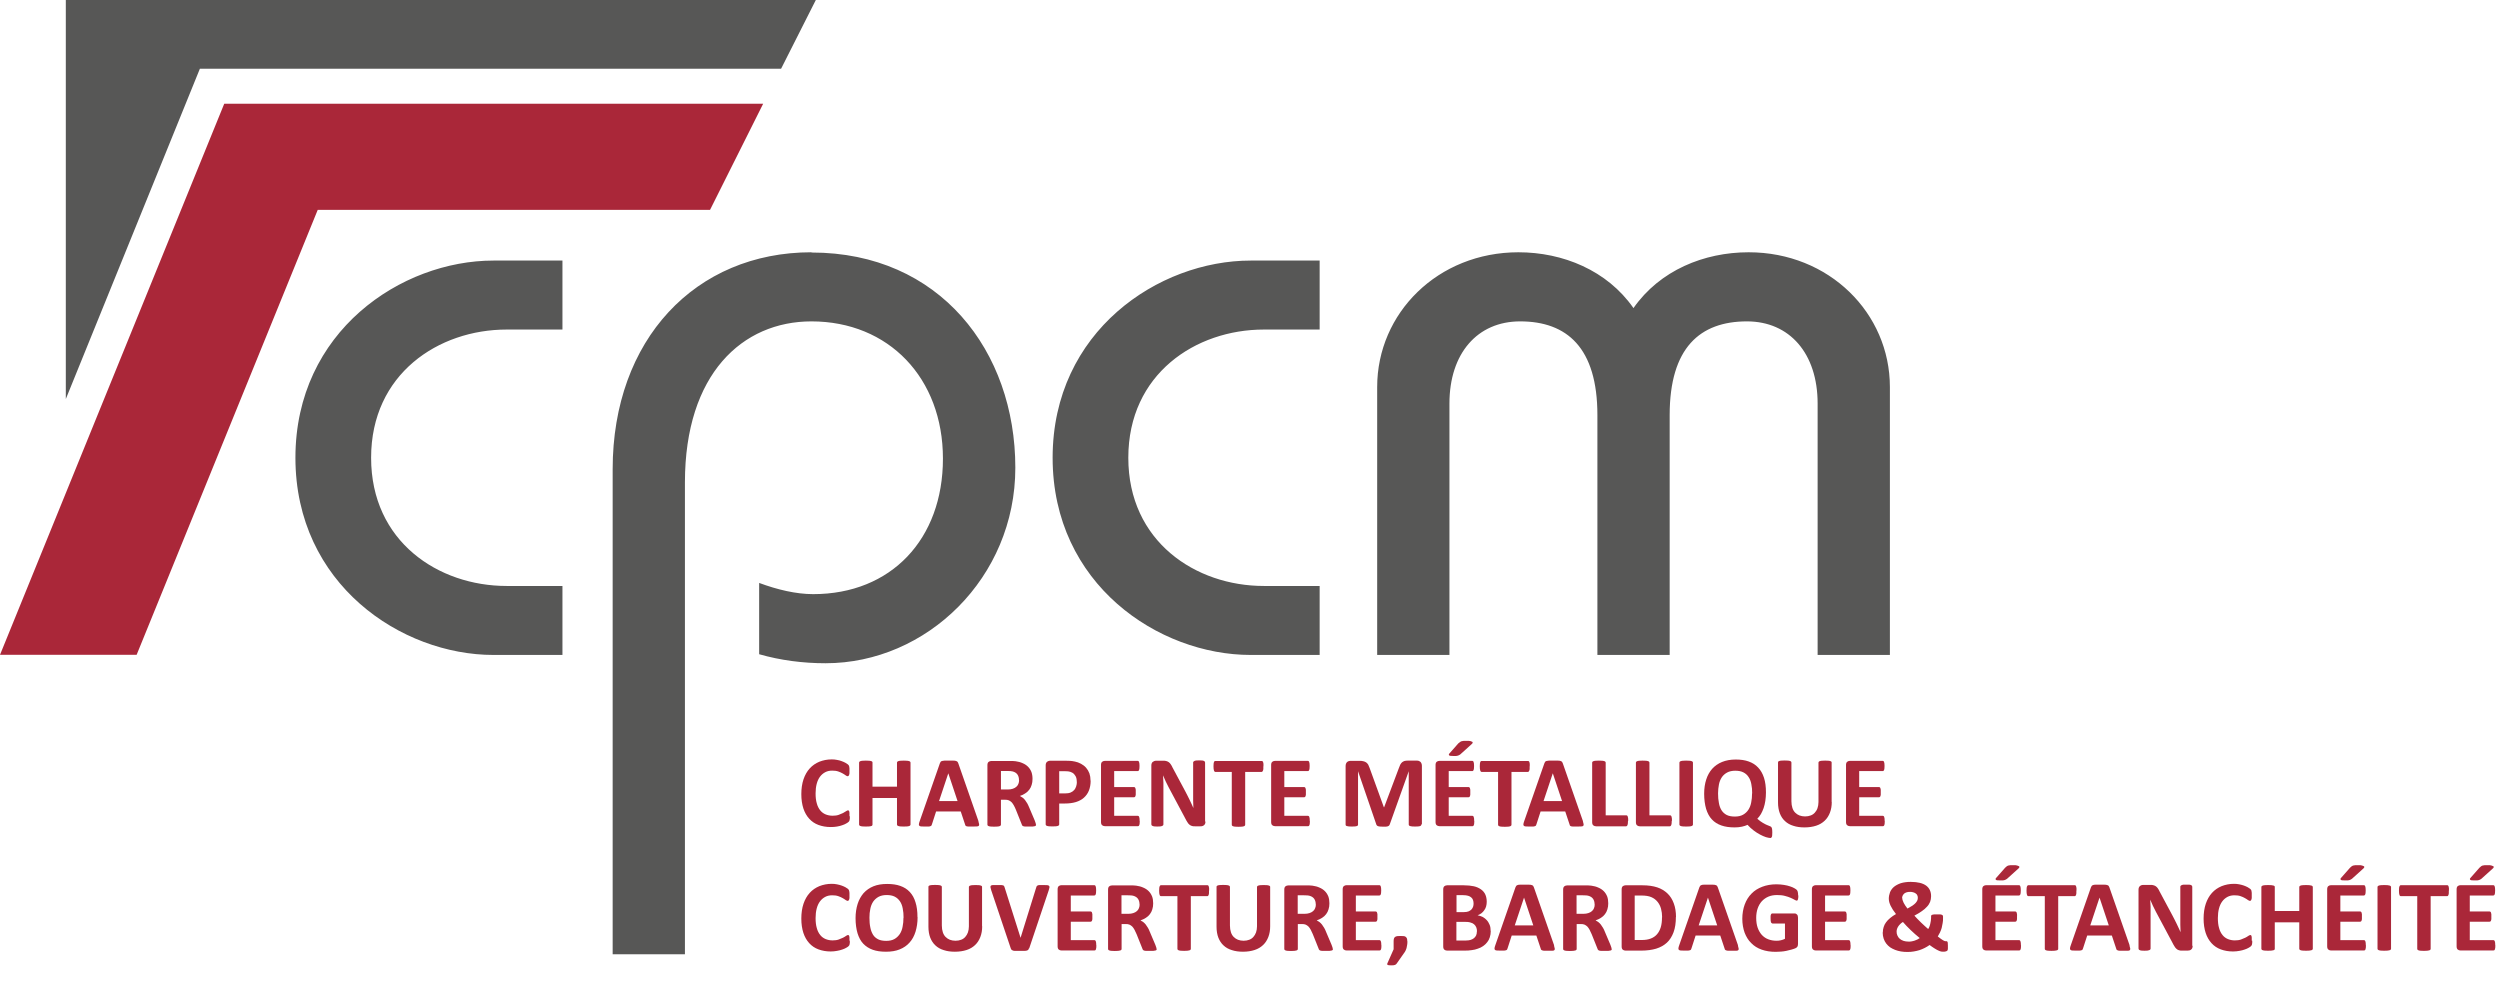 <?xml version="1.0" encoding="UTF-8"?>
<svg id="Calque_1" data-name="Calque 1" xmlns="http://www.w3.org/2000/svg" viewBox="0 0 205.13 81.75">
  <g id="vecto">
    <g>
      <path d="M69.73,66.98c0,.07,0,.13,0,.18,0,.05-.01.09-.02.12,0,.04-.02.06-.03.09s-.04.05-.07.08c-.03.03-.09.07-.18.12-.09.05-.19.1-.32.14-.13.05-.27.08-.43.11-.16.03-.34.04-.52.04-.37,0-.7-.06-1-.17s-.55-.28-.76-.51-.37-.51-.48-.84c-.11-.34-.17-.73-.17-1.18s.06-.86.18-1.22c.12-.35.29-.65.51-.89.22-.24.48-.42.79-.55.31-.12.64-.19,1.01-.19.15,0,.29.01.43.04.14.02.27.06.38.1.12.04.22.09.32.14.09.05.16.1.2.13.04.04.06.07.08.09.01.02.02.06.03.09,0,.04.01.08.02.14,0,.05,0,.12,0,.19,0,.08,0,.15,0,.21,0,.06-.02.1-.03.14-.01.04-.03.06-.05.08-.02.02-.04.03-.07.03-.04,0-.09-.02-.16-.07-.06-.05-.15-.1-.25-.16-.1-.06-.22-.11-.36-.16-.14-.05-.31-.07-.5-.07-.21,0-.4.04-.57.13-.17.09-.31.21-.43.37-.12.16-.21.36-.27.59-.06.23-.09.49-.09.78,0,.32.03.59.1.82.06.23.16.42.28.57.12.15.27.26.44.33.17.07.36.11.57.11.19,0,.36-.02.5-.07.14-.05.26-.1.36-.15.1-.06.18-.11.25-.15.06-.04.12-.07.15-.07.03,0,.05,0,.07.02.02.01.03.03.04.07.01.03.02.08.02.14,0,.06,0,.14,0,.24Z" fill="#aa2739"/>
      <path d="M74.71,67.65s0,.05-.03.08c-.02.02-.05.04-.09.05-.04.01-.1.03-.17.03-.07,0-.16.01-.26.01s-.2,0-.27-.01c-.07,0-.13-.02-.17-.03-.04-.01-.07-.03-.09-.05-.02-.02-.03-.05-.03-.08v-2.17h-2.01v2.17s0,.05-.02.08-.05.04-.09.05c-.04.01-.1.03-.17.03-.07,0-.16.01-.27.01s-.19,0-.26-.01c-.07,0-.13-.02-.17-.03-.04-.01-.07-.03-.09-.05-.02-.02-.03-.05-.03-.08v-5.07s0-.05.03-.08c.02-.02.05-.04.09-.05.04-.01.1-.03.17-.03.07,0,.16-.01.26-.01s.2,0,.27.01c.07,0,.12.02.17.03.04.01.07.03.09.05.02.02.02.05.02.08v1.97h2.01v-1.97s0-.05.03-.08c.02-.02.05-.04.09-.05.04-.01.1-.03.17-.03.07,0,.16-.01.27-.01s.19,0,.26.01c.07,0,.12.02.17.03.04.01.07.03.09.05.02.02.03.05.03.08v5.07Z" fill="#aa2739"/>
      <path d="M80.28,67.39c.03.1.05.18.06.24,0,.06,0,.1-.03.13-.03.03-.08.05-.16.05-.08,0-.18.01-.32.01s-.25,0-.33,0c-.08,0-.14-.01-.18-.02-.04-.01-.07-.03-.09-.05s-.03-.05-.04-.09l-.36-1.08h-2.02l-.34,1.05s-.03.07-.04.1c-.02.03-.05.05-.09.06-.04.02-.1.03-.17.03-.07,0-.17,0-.29,0-.13,0-.23,0-.3-.01-.07,0-.12-.03-.15-.06-.03-.03-.04-.08-.03-.13,0-.06.03-.13.06-.23l1.66-4.76s.04-.09.06-.12c.02-.03.06-.05.11-.07.05-.01.12-.02.2-.03.09,0,.2,0,.34,0,.16,0,.29,0,.39,0,.1,0,.17.01.23.03.05.02.09.04.12.07.02.03.04.07.06.12l1.66,4.76ZM77.81,63.45h0l-.76,2.28h1.52l-.76-2.28Z" fill="#aa2739"/>
      <path d="M85.01,67.66s0,.06-.02.08c-.01.02-.04.04-.08.05-.04.01-.1.02-.18.03-.08,0-.19,0-.33,0-.12,0-.21,0-.28,0-.07,0-.12-.02-.16-.03-.04-.01-.07-.03-.08-.06-.02-.02-.03-.05-.04-.08l-.48-1.2c-.06-.14-.11-.26-.17-.36-.06-.11-.12-.19-.18-.26-.07-.07-.15-.12-.23-.16-.09-.04-.19-.05-.31-.05h-.34v2.04s0,.05-.03.08c-.02.02-.05.04-.09.05s-.1.03-.17.03c-.07,0-.16.01-.27.01s-.19,0-.26-.01c-.07,0-.13-.02-.17-.03s-.07-.03-.09-.05c-.02-.02-.03-.05-.03-.08v-4.88c0-.12.03-.21.09-.26.06-.05.14-.08.23-.08h1.39c.14,0,.26,0,.35,0,.09,0,.17.01.25.02.22.03.41.08.58.16.17.07.32.17.44.29.12.12.21.26.28.43.06.17.09.35.09.57,0,.18-.02.34-.07.49-.04.15-.11.28-.2.4-.09.12-.2.22-.33.3-.13.09-.28.16-.44.21.08.04.16.09.23.14.07.05.14.12.2.2.06.08.12.17.18.27.05.1.11.21.16.34l.45,1.06c.04.11.07.18.08.23.01.05.02.09.02.11ZM83.61,64.01c0-.18-.04-.33-.12-.45-.08-.12-.21-.21-.39-.26-.06-.01-.12-.02-.19-.03-.07,0-.17-.01-.29-.01h-.49v1.52h.56c.15,0,.29-.02.41-.06.12-.04.21-.09.29-.16.08-.07.14-.15.17-.24.04-.09.06-.2.06-.31Z" fill="#aa2739"/>
      <path d="M89.49,64.06c0,.3-.05.57-.14.8-.09.23-.23.43-.41.59-.18.16-.4.28-.66.36-.26.08-.57.12-.92.12h-.45v1.71s0,.05-.03.08c-.02.02-.05.04-.09.05-.04.01-.1.03-.17.03-.07,0-.16.01-.27.01s-.19,0-.26-.01c-.07,0-.13-.02-.17-.03-.04-.01-.07-.03-.09-.05-.02-.02-.03-.05-.03-.08v-4.83c0-.13.03-.23.1-.29.07-.06.16-.1.27-.1h1.27c.13,0,.25,0,.36.01.11,0,.25.03.41.06.16.03.32.09.49.18.16.09.3.19.42.33s.2.28.27.46c.06.18.09.37.09.59ZM88.35,64.14c0-.19-.03-.34-.1-.46s-.15-.21-.25-.27c-.1-.06-.2-.09-.3-.11-.11-.02-.22-.02-.33-.02h-.46v1.82h.49c.17,0,.32-.02.44-.07.12-.05.21-.11.29-.2.08-.08.13-.19.17-.3.04-.12.06-.25.06-.38Z" fill="#aa2739"/>
      <path d="M93.52,67.37c0,.08,0,.15-.01.2,0,.05-.02.1-.03.13-.01.03-.03.06-.05.07-.02.02-.04.02-.07.02h-2.7c-.09,0-.17-.03-.23-.08-.06-.05-.09-.14-.09-.26v-4.68c0-.12.03-.21.09-.26.06-.05.14-.08.23-.08h2.68s.05,0,.07.02c.02.01.04.04.05.07.01.03.02.08.03.13,0,.05.01.12.01.2,0,.08,0,.14-.01.2,0,.05-.02.1-.03.13-.01.03-.03.06-.05.07-.02.02-.04.02-.07.02h-1.92v1.31h1.62s.05,0,.07.02c.02.02.04.04.05.07.01.03.02.07.03.13,0,.05,0,.12,0,.2s0,.15,0,.2c0,.05-.02.09-.03.13-.01.03-.03.05-.05.07-.02.01-.04.02-.07.02h-1.62v1.52h1.93s.05,0,.07.02c.02.01.04.04.05.07.01.03.02.08.03.13,0,.05.01.12.01.2Z" fill="#aa2739"/>
      <path d="M98.91,67.42c0,.06-.01.12-.03.17-.02.05-.05.09-.09.12-.04.03-.08.06-.13.07-.05.02-.1.02-.16.02h-.46c-.1,0-.18,0-.25-.03s-.14-.05-.2-.11c-.06-.05-.12-.12-.17-.21-.06-.09-.12-.2-.19-.34l-1.34-2.51c-.08-.15-.16-.31-.24-.48-.08-.17-.15-.34-.22-.5h0c.01.2.02.4.03.6,0,.2,0,.4,0,.61v2.81s0,.05-.02.07c-.01.02-.04.04-.08.06-.04.02-.09.03-.15.04s-.15.01-.25.01-.18,0-.24-.01-.11-.02-.15-.04c-.04-.02-.06-.03-.08-.06-.01-.02-.02-.05-.02-.07v-4.83c0-.13.04-.23.11-.29.08-.06.17-.1.28-.1h.58c.11,0,.19,0,.27.03.07.02.14.05.19.09.06.04.11.1.16.17.05.07.1.16.15.27l1.05,1.96c.06.12.12.24.18.35.06.11.12.23.17.34.06.12.11.23.16.34.05.11.1.22.15.33h0c0-.19-.01-.4-.02-.61,0-.21,0-.41,0-.6v-2.52s0-.05.02-.07c.02-.02.04-.04.08-.06.04-.02.09-.03.15-.04.06,0,.15-.01.25-.01s.17,0,.24.01c.06,0,.11.02.15.04.04.02.06.04.07.06.01.02.02.05.02.07v4.83Z" fill="#aa2739"/>
      <path d="M103.66,62.88c0,.08,0,.15,0,.21,0,.06-.02.1-.03.14-.01.03-.03.06-.05.08-.02.02-.04.03-.07.03h-1.34v4.33s0,.05-.03.08c-.02.02-.05.04-.09.05-.04.01-.1.03-.17.03-.07,0-.16.01-.26.01s-.19,0-.26-.01c-.07,0-.13-.02-.17-.03-.04-.01-.07-.03-.09-.05-.02-.02-.03-.05-.03-.08v-4.33h-1.34s-.05,0-.07-.03c-.02-.02-.04-.04-.05-.08-.01-.04-.02-.08-.03-.14,0-.06-.01-.13-.01-.21s0-.15.01-.21c0-.06.02-.1.03-.14.01-.04.03-.06.05-.07.02-.02.04-.02.07-.02h3.79s.05,0,.07.02c.02.01.04.04.05.07.01.04.02.08.03.14,0,.06,0,.13,0,.21Z" fill="#aa2739"/>
      <path d="M107.48,67.37c0,.08,0,.15-.01.2,0,.05-.02.1-.03.13-.01.03-.03.06-.05.07-.02.02-.04.02-.07.02h-2.7c-.09,0-.17-.03-.23-.08-.06-.05-.09-.14-.09-.26v-4.68c0-.12.03-.21.09-.26.06-.05.14-.08.23-.08h2.68s.05,0,.07.02c.02.01.04.04.05.07.01.03.02.08.03.13,0,.05.01.12.01.2,0,.08,0,.14-.01.2,0,.05-.02.1-.03.13-.01.03-.03.06-.05.07-.02.02-.04.02-.07.02h-1.92v1.31h1.62s.05,0,.07.02c.02.02.04.04.05.07.01.03.02.07.03.13,0,.05,0,.12,0,.2s0,.15,0,.2c0,.05-.02.09-.03.13-.01.03-.03.05-.05.07-.02.01-.04.02-.07.02h-1.62v1.52h1.93s.05,0,.07.02c.02.01.04.04.05.07.01.03.02.08.03.13,0,.05.01.12.01.2Z" fill="#aa2739"/>
      <path d="M116.62,67.65s0,.05-.02.08c-.02.02-.04.04-.08.05-.04.01-.09.03-.16.03s-.15.01-.25.01-.18,0-.25-.01-.12-.02-.16-.03c-.04-.01-.07-.03-.08-.05-.02-.02-.03-.05-.03-.08v-4.37h0l-1.56,4.37s-.03.07-.05.09c-.02.02-.06.04-.1.06-.04.01-.1.02-.16.03-.07,0-.15,0-.24,0s-.17,0-.24-.01c-.07,0-.12-.02-.16-.03-.04-.01-.08-.03-.1-.06-.03-.02-.04-.05-.05-.08l-1.5-4.37h0v4.37s0,.05-.02.08c-.01.02-.04.04-.08.05s-.09.03-.16.03c-.06,0-.15.01-.25.01s-.18,0-.25-.01-.12-.02-.16-.03-.07-.03-.08-.05c-.02-.02-.02-.05-.02-.08v-4.79c0-.14.04-.25.11-.32.07-.07.17-.11.3-.11h.71c.13,0,.24,0,.33.03.09.02.17.05.24.1.07.05.12.11.17.19.04.08.08.18.12.29l1.16,3.2h.02l1.2-3.19c.04-.12.08-.21.12-.3.04-.08.09-.14.15-.2.06-.05.12-.08.2-.11.08-.02.17-.03.27-.03h.73c.08,0,.14,0,.19.03s.1.05.13.08c.03.04.06.08.08.14.02.05.03.12.03.18v4.79Z" fill="#aa2739"/>
      <path d="M120.97,67.37c0,.08,0,.15-.01.2,0,.05-.02.1-.03.13-.01.03-.03.06-.05.07-.02.02-.04.02-.07.02h-2.7c-.09,0-.17-.03-.23-.08-.06-.05-.09-.14-.09-.26v-4.68c0-.12.03-.21.09-.26.06-.05.14-.08.23-.08h2.68s.05,0,.07.02c.02.01.04.04.05.07.01.03.02.08.03.13,0,.05.01.12.01.2,0,.08,0,.14-.01.2,0,.05-.02.1-.03.13-.01.03-.03.06-.05.07-.02.02-.04.02-.07.02h-1.92v1.31h1.62s.05,0,.07.02c.02.02.04.04.05.07.01.03.02.07.03.13,0,.05,0,.12,0,.2s0,.15,0,.2c0,.05-.02.09-.03.13-.01.03-.03.05-.05.07-.02.01-.04.02-.07.02h-1.62v1.52h1.93s.05,0,.07.02c.02.01.04.04.05.07.01.03.02.08.03.13,0,.05.01.12.01.2ZM119.69,60.98s.07-.07.11-.1c.04-.02.08-.04.12-.06.05-.01.11-.02.18-.03.07,0,.16,0,.26,0,.13,0,.23,0,.3.02.07.02.12.04.15.06.03.03.03.06.02.09-.01.03-.04.07-.08.1l-.92.83s-.06.05-.09.06c-.03.02-.06.03-.11.05-.04.01-.09.02-.15.03-.06,0-.13,0-.22,0-.09,0-.17,0-.23-.01-.06,0-.1-.02-.12-.04-.02-.02-.03-.04-.03-.07,0-.03.02-.06.06-.1l.75-.85Z" fill="#aa2739"/>
      <path d="M125.51,62.88c0,.08,0,.15,0,.21,0,.06-.02.1-.03.14-.01.03-.03.06-.05.08-.02.02-.04.03-.07.03h-1.34v4.33s0,.05-.03.08c-.02.02-.05.04-.09.05-.04.01-.1.03-.17.03-.07,0-.16.01-.26.01s-.19,0-.26-.01c-.07,0-.13-.02-.17-.03-.04-.01-.07-.03-.09-.05-.02-.02-.03-.05-.03-.08v-4.33h-1.34s-.05,0-.07-.03c-.02-.02-.04-.04-.05-.08-.01-.04-.02-.08-.03-.14,0-.06-.01-.13-.01-.21s0-.15.01-.21c0-.06.02-.1.03-.14.01-.04.03-.06.05-.07.02-.02.04-.02.07-.02h3.79s.05,0,.07.02c.02.01.04.04.05.07.01.04.02.08.03.14,0,.06,0,.13,0,.21Z" fill="#aa2739"/>
      <path d="M129.88,67.39c.03.1.05.18.06.24,0,.06,0,.1-.03.13-.03.03-.08.05-.16.05-.08,0-.18.01-.32.01s-.25,0-.33,0c-.08,0-.14-.01-.18-.02-.04-.01-.07-.03-.09-.05s-.03-.05-.04-.09l-.36-1.08h-2.02l-.34,1.05s-.03.07-.04.1c-.02.03-.05.05-.09.06-.04.02-.1.03-.17.03-.07,0-.17,0-.29,0-.13,0-.23,0-.3-.01-.07,0-.12-.03-.15-.06-.03-.03-.04-.08-.03-.13,0-.06.03-.13.06-.23l1.66-4.76s.04-.09.06-.12c.02-.03.06-.05.11-.07.05-.01.12-.02.2-.03.09,0,.2,0,.34,0,.16,0,.29,0,.39,0,.1,0,.17.01.23.03.05.02.09.04.12.07.02.03.04.07.06.12l1.66,4.76ZM127.41,63.45h0l-.76,2.28h1.52l-.76-2.28Z" fill="#aa2739"/>
      <path d="M133.58,67.34c0,.08,0,.15-.01.21,0,.06-.02.1-.03.14-.01.04-.03.06-.05.08-.02.02-.04.03-.07.03h-2.46c-.09,0-.17-.03-.23-.08-.06-.05-.09-.14-.09-.26v-4.88s0-.05.03-.08c.02-.02.05-.04.09-.05.04-.01.1-.03.17-.03.07,0,.16-.01.26-.01s.2,0,.27.01c.07,0,.12.02.17.03.04.01.07.03.09.05.02.02.03.05.03.08v4.32h1.69s.05,0,.07.02c.02.02.04.04.05.08.01.03.02.08.03.14,0,.06.01.13.01.21Z" fill="#aa2739"/>
      <path d="M137.17,67.34c0,.08,0,.15-.01.21,0,.06-.02.1-.03.14-.01.04-.03.06-.05.08-.02.02-.04.03-.07.03h-2.46c-.09,0-.17-.03-.23-.08-.06-.05-.09-.14-.09-.26v-4.88s0-.05.03-.08c.02-.02.05-.04.09-.05.04-.01.1-.03.17-.03.07,0,.16-.01.26-.01s.2,0,.27.01c.07,0,.12.02.17.03.04.01.07.03.09.05.02.02.03.05.03.08v4.32h1.69s.05,0,.07.02c.02.02.04.04.05.08.01.03.02.08.03.14,0,.06.01.13.01.21Z" fill="#aa2739"/>
      <path d="M138.91,67.65s0,.05-.03.08c-.02.02-.05.04-.09.05-.04.01-.1.03-.17.03s-.16.01-.27.01-.19,0-.26-.01c-.07,0-.13-.02-.17-.03-.04-.01-.07-.03-.09-.05-.02-.02-.03-.05-.03-.08v-5.07s0-.05.03-.08c.02-.02.05-.04.09-.05.04-.01.1-.03.17-.03.07,0,.16-.01.26-.01s.2,0,.27.01c.07,0,.12.02.17.03.04.01.07.03.09.05.02.02.03.05.03.08v5.07Z" fill="#aa2739"/>
      <path d="M145.42,68.31c0,.1,0,.18-.01.24,0,.06-.02.11-.04.14-.02.03-.04.05-.05.06-.02,0-.04.01-.06.01-.09,0-.21-.03-.36-.07-.15-.05-.31-.12-.48-.21-.17-.09-.35-.2-.53-.34-.18-.13-.34-.29-.5-.46-.13.06-.28.11-.46.15-.18.04-.38.06-.6.06-.42,0-.78-.05-1.09-.16-.31-.11-.57-.27-.78-.5-.21-.22-.36-.51-.47-.86-.1-.35-.16-.76-.16-1.24,0-.44.06-.83.17-1.17.11-.35.28-.64.49-.88.22-.24.49-.43.81-.56s.7-.2,1.12-.2c.4,0,.76.05,1.06.16.31.11.57.27.78.5.21.22.37.5.48.84.11.34.16.74.16,1.21,0,.24-.02.47-.05.68-.03.21-.08.41-.14.59-.06.18-.14.34-.22.49-.09.15-.19.28-.3.39.17.15.32.26.46.34.13.08.24.13.33.17.09.04.16.07.22.09.05.02.1.04.13.07.03.03.05.08.07.15.01.07.02.17.02.29ZM143.77,65.1c0-.28-.02-.53-.07-.76-.04-.23-.12-.43-.23-.59-.11-.17-.25-.29-.43-.38-.18-.09-.4-.13-.66-.13s-.49.05-.67.15c-.18.1-.33.23-.44.4-.11.17-.19.37-.23.59s-.07.46-.07.71c0,.3.02.56.07.8.04.24.12.44.22.6.11.17.25.29.42.38.18.09.4.13.67.13s.49-.05.67-.15.33-.24.44-.41c.11-.17.19-.37.23-.6.05-.23.07-.47.07-.74Z" fill="#aa2739"/>
      <path d="M150.3,65.8c0,.33-.05.62-.15.88-.1.26-.24.48-.43.66-.19.18-.42.32-.7.41-.28.09-.59.14-.96.14-.34,0-.64-.04-.91-.13-.27-.08-.5-.21-.68-.38-.19-.17-.33-.38-.43-.64-.1-.26-.15-.56-.15-.9v-3.27s0-.05.02-.08c.02-.02.05-.04.09-.05.04-.01.1-.03.17-.03.07,0,.16-.01.27-.01s.19,0,.26.01c.07,0,.12.02.17.03.04.01.07.03.09.05.02.02.03.05.03.08v3.17c0,.21.03.4.08.55.05.16.13.29.23.39.1.1.22.18.35.23.14.05.29.08.46.08s.33-.03.46-.08c.14-.05.25-.13.34-.23.09-.1.17-.22.22-.37.05-.15.08-.32.08-.5v-3.23s0-.05.03-.08c.02-.02.04-.04.09-.05.04-.01.1-.03.17-.03.07,0,.16-.01.26-.01s.19,0,.26.01c.07,0,.12.02.16.03.04.01.07.03.09.05.02.02.02.05.02.08v3.22Z" fill="#aa2739"/>
      <path d="M154.65,67.37c0,.08,0,.15-.01.2,0,.05-.02.1-.03.13-.01.03-.03.06-.05.07-.02.02-.04.02-.07.02h-2.7c-.09,0-.17-.03-.23-.08-.06-.05-.09-.14-.09-.26v-4.68c0-.12.03-.21.09-.26.06-.05.14-.08.23-.08h2.68s.05,0,.07.02c.02.01.04.04.05.07.01.03.02.08.03.13,0,.05.01.12.01.2,0,.08,0,.14-.01.2,0,.05-.02.1-.03.13-.01.03-.03.06-.05.07-.02.02-.04.02-.07.02h-1.92v1.31h1.62s.05,0,.07.02c.02.02.04.04.05.07.01.03.02.07.03.13,0,.05,0,.12,0,.2s0,.15,0,.2c0,.05-.02.09-.03.13-.01.03-.03.05-.05.07-.02.01-.04.02-.07.02h-1.62v1.52h1.93s.05,0,.07.02c.02.01.04.04.05.07.01.03.02.08.03.13,0,.05.01.12.01.2Z" fill="#aa2739"/>
      <path d="M69.73,77.18c0,.07,0,.13,0,.18,0,.05-.01.09-.02.12,0,.03-.02.06-.03.09-.01.02-.04.05-.07.08-.03.03-.09.07-.18.12-.09.05-.19.1-.32.14-.13.05-.27.08-.43.11-.16.03-.34.05-.52.05-.37,0-.7-.06-1-.17s-.55-.28-.76-.51-.37-.51-.48-.84c-.11-.34-.17-.73-.17-1.18s.06-.86.18-1.22c.12-.35.29-.65.51-.89.22-.24.48-.42.79-.55.31-.12.64-.19,1.01-.19.15,0,.29.01.43.04.14.03.27.06.38.1.12.04.22.09.32.14.09.05.16.1.2.13.04.04.06.07.08.09.01.03.02.06.03.1,0,.04.01.08.02.14,0,.05,0,.12,0,.2s0,.15,0,.21c0,.06-.02.11-.03.14-.01.04-.03.06-.05.08-.02.02-.04.03-.07.03-.04,0-.09-.03-.16-.07-.06-.05-.15-.1-.25-.16-.1-.06-.22-.11-.36-.16-.14-.05-.31-.07-.5-.07-.21,0-.4.04-.57.13s-.31.21-.43.37c-.12.16-.21.36-.27.59-.06.23-.09.49-.09.78,0,.31.03.59.1.82.06.23.16.42.28.57.12.15.27.26.44.33.17.07.36.11.57.11.19,0,.36-.02.5-.07.14-.05.26-.1.36-.15.1-.05.18-.1.25-.15.06-.04.12-.07.15-.07.03,0,.05,0,.07.02.02.01.03.03.04.07.01.03.02.08.02.14,0,.06,0,.14,0,.24Z" fill="#aa2739"/>
      <path d="M75.29,75.25c0,.45-.06.84-.17,1.2-.11.35-.27.65-.49.89-.22.25-.49.43-.81.56-.32.13-.69.19-1.12.19s-.78-.05-1.09-.16c-.31-.11-.57-.28-.78-.5-.21-.22-.36-.51-.47-.86-.1-.35-.16-.75-.16-1.23,0-.43.06-.82.17-1.17.11-.35.28-.64.49-.89.22-.24.49-.43.81-.56.32-.13.7-.19,1.12-.19s.77.05,1.08.16c.31.11.57.27.78.5.21.22.37.51.47.85.11.34.16.75.16,1.21ZM74.14,75.31c0-.28-.02-.54-.07-.77-.04-.23-.12-.43-.23-.59-.11-.16-.25-.29-.43-.38-.18-.09-.4-.13-.66-.13s-.49.05-.67.15c-.18.1-.33.24-.44.4-.11.17-.19.37-.23.59-.05.23-.07.46-.07.72,0,.29.02.56.07.79.04.23.12.43.22.6.1.17.25.29.42.38.18.09.4.13.67.13s.49-.05.67-.15c.18-.1.32-.24.44-.41.11-.17.19-.37.23-.6.05-.23.07-.47.07-.73Z" fill="#aa2739"/>
      <path d="M80.59,76c0,.33-.05.62-.15.88-.1.26-.24.48-.43.66-.19.18-.42.32-.7.41-.28.09-.6.14-.96.14-.34,0-.64-.04-.91-.13-.27-.08-.5-.21-.68-.38-.19-.17-.33-.39-.43-.64-.1-.26-.15-.56-.15-.9v-3.27s0-.05.02-.07c.02-.02.05-.04.09-.05s.1-.03.17-.03c.07,0,.16-.01.27-.01s.19,0,.26.01c.07,0,.12.02.17.03.04.01.07.03.09.05.02.02.03.05.03.07v3.17c0,.21.03.4.08.55.05.16.13.29.23.39.1.1.22.18.35.23.14.05.29.08.46.08s.33-.03.46-.08c.14-.05.25-.13.34-.23.09-.1.17-.23.22-.37.05-.15.08-.32.08-.5v-3.23s0-.05.03-.07c.02-.02.05-.04.09-.05.04-.01.1-.03.17-.03.07,0,.16-.01.26-.01s.19,0,.26.01c.07,0,.12.02.16.03s.07.03.09.05c.02.02.02.05.02.07v3.22Z" fill="#aa2739"/>
      <path d="M84.43,77.81s-.03.08-.05.11-.06.05-.11.07c-.05.02-.12.03-.2.03-.09,0-.2,0-.34,0-.11,0-.21,0-.28,0-.08,0-.15,0-.2,0-.06,0-.1-.01-.14-.03-.03-.01-.06-.03-.09-.04-.02-.02-.04-.04-.05-.06-.01-.02-.02-.05-.04-.09l-1.6-4.76c-.03-.1-.05-.18-.06-.24,0-.06,0-.1.04-.13.03-.03.09-.05.18-.05.08,0,.2,0,.35,0,.13,0,.23,0,.3,0,.07,0,.13.02.17.03.04.01.07.03.08.06.02.03.03.06.04.1l1.31,4.14h0l1.28-4.12s.03-.08.04-.11c.02-.03.05-.05.09-.07.04-.02.1-.03.17-.03s.18,0,.31,0,.23,0,.3.01c.07,0,.12.03.15.06.03.03.04.08.03.13s-.03.14-.06.23l-1.6,4.76Z" fill="#aa2739"/>
      <path d="M89.96,77.57c0,.08,0,.15-.01.2s-.02.1-.03.13c-.01.03-.03.06-.05.07-.02.01-.04.02-.07.02h-2.7c-.09,0-.17-.03-.23-.08-.06-.05-.09-.14-.09-.26v-4.68c0-.12.03-.21.09-.26.06-.05.14-.08.23-.08h2.68s.05,0,.07.02c.02.01.04.04.05.07.01.04.02.08.03.13,0,.05.01.12.01.21,0,.08,0,.14-.01.2,0,.05-.02.1-.03.13-.01.03-.03.06-.05.07-.02.01-.04.02-.07.02h-1.92v1.31h1.62s.05,0,.07.02c.02.01.04.04.05.07.01.03.02.08.03.13,0,.05,0,.12,0,.2,0,.08,0,.15,0,.2,0,.05-.02.1-.03.13-.01.03-.03.05-.05.07-.02.01-.04.02-.07.02h-1.62v1.51h1.93s.05,0,.07.02c.02.02.04.04.05.07.01.03.02.08.03.13,0,.05.01.12.01.2Z" fill="#aa2739"/>
      <path d="M94.91,77.86s0,.06-.02.08c-.01.02-.04.04-.08.05-.04.01-.1.02-.18.03-.08,0-.19,0-.33,0-.12,0-.21,0-.28,0-.07,0-.12-.02-.16-.03-.04-.02-.07-.04-.08-.06-.02-.02-.03-.05-.04-.08l-.48-1.2c-.06-.13-.12-.26-.17-.36-.05-.1-.12-.19-.18-.26-.07-.07-.15-.12-.23-.16-.09-.04-.19-.05-.31-.05h-.34v2.05s0,.05-.03.07c-.02.02-.05.04-.09.05-.04.01-.1.02-.17.03-.07,0-.16.01-.27.01s-.19,0-.26-.01c-.07,0-.13-.02-.17-.03-.04-.01-.07-.03-.09-.05s-.03-.05-.03-.07v-4.88c0-.12.03-.21.09-.26.06-.05.14-.08.23-.08h1.39c.14,0,.26,0,.35,0,.09,0,.17.01.25.02.22.03.41.08.58.16.17.07.32.17.44.29.12.12.21.26.28.43.06.16.09.35.09.57,0,.18-.02.34-.07.49-.04.15-.11.28-.2.4-.09.12-.2.22-.33.3-.13.09-.28.15-.44.21.08.04.16.09.23.14.07.06.14.12.2.2.06.08.12.17.18.27.06.1.11.21.16.34l.45,1.06c.04.1.07.18.08.23.01.05.02.09.02.11ZM93.5,74.21c0-.18-.04-.33-.12-.45-.08-.12-.21-.21-.39-.26-.06-.01-.12-.03-.19-.03-.07,0-.17-.01-.29-.01h-.49v1.52h.56c.16,0,.29-.02.41-.06.12-.04.21-.09.29-.16.08-.07.14-.15.17-.24.04-.09.06-.2.06-.32Z" fill="#aa2739"/>
      <path d="M99.2,73.08c0,.08,0,.15,0,.21,0,.06-.02.1-.03.14-.01.04-.03.06-.05.08-.02.02-.04.02-.07.02h-1.34v4.33s0,.05-.03.07c-.02.02-.05.04-.09.05-.04.01-.1.02-.17.03-.07,0-.16.01-.26.01s-.19,0-.26-.01c-.07,0-.13-.02-.17-.03-.04-.01-.07-.03-.09-.05-.02-.02-.03-.05-.03-.07v-4.33h-1.34s-.05,0-.07-.02c-.02-.02-.04-.04-.05-.08-.01-.03-.02-.08-.03-.14,0-.06-.01-.12-.01-.21s0-.15.01-.21c0-.06.02-.11.03-.14.01-.03.03-.06.05-.08.02-.01.04-.02.07-.02h3.79s.05,0,.07.02c.02.02.04.04.05.08.01.03.02.08.03.14,0,.06,0,.13,0,.21Z" fill="#aa2739"/>
      <path d="M104.22,76c0,.33-.05.62-.15.88-.1.26-.24.48-.43.66-.19.18-.42.32-.7.41-.28.09-.59.14-.95.14-.34,0-.64-.04-.91-.13-.27-.08-.5-.21-.68-.38-.19-.17-.33-.39-.43-.64-.1-.26-.15-.56-.15-.9v-3.27s0-.05.02-.07c.02-.02.05-.04.09-.05s.1-.03.17-.03.16-.01.27-.01.19,0,.26.01c.07,0,.12.02.17.03.04.01.07.03.09.05.02.02.03.05.03.07v3.17c0,.21.03.4.08.55.05.16.13.29.23.39.1.1.22.18.35.23.14.05.29.08.46.08s.33-.03.46-.08c.14-.05.25-.13.34-.23.09-.1.17-.23.22-.37.05-.15.08-.32.08-.5v-3.23s0-.05.03-.07c.02-.02.04-.04.09-.05s.1-.03.17-.03c.07,0,.16-.01.26-.01s.19,0,.26.01c.07,0,.12.02.16.03.04.01.07.03.09.05.02.02.02.05.02.07v3.22Z" fill="#aa2739"/>
      <path d="M109.37,77.86s0,.06-.02.08c-.01.02-.04.04-.08.05-.04.01-.1.02-.18.03-.08,0-.19,0-.33,0-.12,0-.21,0-.28,0-.07,0-.12-.02-.16-.03-.04-.02-.07-.04-.08-.06-.02-.02-.03-.05-.04-.08l-.48-1.2c-.06-.13-.12-.26-.17-.36-.05-.1-.12-.19-.18-.26-.07-.07-.15-.12-.23-.16-.09-.04-.19-.05-.31-.05h-.34v2.05s0,.05-.03.07c-.02.02-.05.04-.09.05-.04.01-.1.02-.17.03-.07,0-.16.01-.27.01s-.19,0-.26-.01c-.07,0-.13-.02-.17-.03-.04-.01-.07-.03-.09-.05s-.03-.05-.03-.07v-4.88c0-.12.03-.21.09-.26.06-.05.14-.08.23-.08h1.39c.14,0,.26,0,.35,0,.09,0,.17.01.25.02.22.03.41.08.58.16.17.07.32.17.44.29.12.12.21.26.28.43.06.16.09.35.09.57,0,.18-.02.34-.07.49-.04.15-.11.28-.2.4-.09.12-.2.22-.33.3-.13.09-.28.15-.44.21.08.04.16.09.23.14.07.06.14.12.2.2.06.08.12.17.18.27.06.1.11.21.16.34l.45,1.06c.04.1.07.18.08.23.01.05.02.09.02.11ZM107.96,74.21c0-.18-.04-.33-.12-.45-.08-.12-.21-.21-.39-.26-.06-.01-.12-.03-.19-.03s-.17-.01-.29-.01h-.49v1.52h.56c.16,0,.29-.02.41-.06.12-.04.21-.09.29-.16.08-.07.14-.15.17-.24.04-.09.06-.2.06-.32Z" fill="#aa2739"/>
      <path d="M113.35,77.57c0,.08,0,.15-.01.2,0,.05-.02.1-.03.13-.01.03-.03.06-.05.07-.02.01-.04.02-.07.02h-2.7c-.09,0-.17-.03-.23-.08-.06-.05-.09-.14-.09-.26v-4.68c0-.12.03-.21.09-.26.06-.05.14-.08.23-.08h2.68s.05,0,.07.02c.02.01.04.04.05.07.01.04.02.08.03.13,0,.05.01.12.01.21,0,.08,0,.14-.01.2,0,.05-.02.1-.03.13-.01.03-.03.06-.05.07-.02.01-.04.02-.07.02h-1.92v1.31h1.62s.05,0,.07.02c.02.01.04.04.05.07.01.03.02.08.03.13,0,.05,0,.12,0,.2,0,.08,0,.15,0,.2,0,.05-.02.1-.03.13-.01.03-.03.05-.05.07-.02.01-.04.02-.07.02h-1.62v1.51h1.93s.05,0,.07.02c.02.02.04.04.05.07.01.03.02.08.03.13,0,.05.01.12.01.2Z" fill="#aa2739"/>
      <path d="M115.48,77.23c0,.11,0,.21-.02.3-.01.09-.03.18-.05.26-.02.08-.06.16-.09.23-.04.08-.09.15-.15.23l-.56.8s-.04.05-.06.07-.05.04-.08.05c-.03,0-.07.02-.12.03-.05,0-.11.01-.18.01-.08,0-.14,0-.2-.01-.05,0-.09-.02-.11-.03-.02-.01-.03-.03-.04-.05,0-.02,0-.05.02-.08l.51-1.15v-.66c0-.09.01-.17.03-.23.02-.06.06-.1.1-.13.05-.03.11-.05.18-.06.07,0,.16-.01.26-.01.1,0,.18,0,.25.01.07,0,.13.03.17.06.04.03.08.08.1.13.02.06.03.13.03.23Z" fill="#aa2739"/>
      <path d="M122.32,76.39c0,.19-.03.36-.08.52-.05.16-.12.29-.22.41-.09.12-.2.22-.33.31-.13.09-.27.16-.43.21-.16.06-.32.1-.5.12-.18.03-.37.04-.59.04h-1.43c-.09,0-.17-.03-.23-.08-.06-.05-.09-.14-.09-.26v-4.68c0-.12.03-.21.09-.26.06-.05.14-.08.23-.08h1.35c.33,0,.61.03.84.08.23.05.42.14.58.25.16.11.28.25.36.42.08.17.12.38.12.61,0,.13-.02.25-.05.37-.03.11-.08.22-.15.31-.06.09-.14.18-.23.25-.09.07-.2.13-.32.17.15.03.29.08.42.14.13.07.24.16.34.27.1.11.17.24.23.38.06.15.08.31.08.49ZM120.91,74.13c0-.11-.02-.21-.05-.29s-.08-.16-.15-.21c-.07-.06-.15-.1-.25-.13-.1-.03-.24-.05-.4-.05h-.55v1.39h.61c.16,0,.28-.02.38-.06.09-.04.17-.09.23-.15.06-.07.11-.14.14-.23.03-.09.04-.18.04-.28ZM121.19,76.42c0-.12-.02-.24-.06-.33-.04-.1-.1-.18-.18-.25-.08-.07-.18-.12-.31-.15-.12-.04-.29-.05-.49-.05h-.65v1.53h.79c.15,0,.28-.02.38-.05.1-.03.19-.08.27-.14.08-.06.13-.14.18-.23.04-.09.06-.2.06-.32Z" fill="#aa2739"/>
      <path d="M127.51,77.59c.03.1.05.18.06.24s0,.1-.03.13c-.03.03-.08.05-.16.05-.08,0-.18,0-.32,0s-.25,0-.33,0-.14-.01-.18-.03c-.04-.01-.07-.03-.09-.05s-.03-.05-.04-.09l-.36-1.08h-2.02l-.34,1.05s-.03.07-.04.1c-.02.03-.05.05-.09.06-.04.01-.1.03-.17.03-.07,0-.17,0-.29,0-.13,0-.23,0-.3-.01-.07,0-.12-.03-.15-.06-.03-.03-.04-.08-.03-.13,0-.06.03-.14.06-.23l1.66-4.77s.04-.08.06-.11c.02-.03.06-.05.11-.07.05-.02.12-.03.2-.03.09,0,.2,0,.34,0,.16,0,.29,0,.39,0s.17.01.23.03c.05.01.09.04.12.07.02.03.04.07.06.12l1.66,4.76ZM125.05,73.65h0l-.76,2.28h1.52l-.76-2.28Z" fill="#aa2739"/>
      <path d="M132.25,77.86s0,.06-.02.08c-.01.02-.04.04-.08.05-.04.01-.1.02-.18.03-.08,0-.19,0-.33,0-.12,0-.21,0-.28,0-.07,0-.12-.02-.16-.03-.04-.02-.07-.04-.08-.06-.02-.02-.03-.05-.04-.08l-.48-1.2c-.06-.13-.12-.26-.17-.36-.05-.1-.12-.19-.18-.26-.07-.07-.15-.12-.23-.16-.09-.04-.19-.05-.31-.05h-.34v2.05s0,.05-.03.07c-.02.02-.05.04-.09.05-.04.01-.1.02-.17.03-.07,0-.16.01-.27.01s-.19,0-.26-.01c-.07,0-.13-.02-.17-.03-.04-.01-.07-.03-.09-.05-.02-.02-.03-.05-.03-.07v-4.88c0-.12.03-.21.09-.26.06-.05.14-.08.23-.08h1.39c.14,0,.26,0,.35,0,.09,0,.17.01.25.02.22.03.41.08.58.16.17.07.32.17.44.29.12.12.21.26.28.43.06.16.09.35.09.57,0,.18-.02.34-.07.49-.04.15-.11.28-.2.4-.09.12-.2.22-.33.3-.13.09-.28.15-.44.21.08.04.16.09.23.14.07.06.14.12.2.2.06.08.12.17.18.27.06.1.11.21.16.34l.45,1.06c.04.1.07.18.08.23.01.05.02.09.02.11ZM130.84,74.21c0-.18-.04-.33-.12-.45-.08-.12-.21-.21-.39-.26-.06-.01-.12-.03-.19-.03s-.17-.01-.29-.01h-.49v1.52h.56c.16,0,.29-.02.41-.06.12-.04.21-.09.29-.16.08-.07.14-.15.17-.24.04-.09.06-.2.06-.32Z" fill="#aa2739"/>
      <path d="M137.51,75.23c0,.49-.06.91-.19,1.26-.13.35-.31.64-.55.86-.24.22-.53.38-.88.49-.34.1-.75.16-1.23.16h-1.28c-.09,0-.17-.03-.23-.08-.06-.05-.09-.14-.09-.26v-4.68c0-.12.03-.21.09-.26.06-.05.14-.08.23-.08h1.38c.48,0,.88.06,1.22.17.33.11.61.28.84.5s.4.49.52.82c.12.32.18.7.18,1.12ZM136.38,75.27c0-.25-.03-.49-.09-.71-.06-.22-.16-.41-.29-.57-.13-.16-.3-.29-.51-.38-.21-.09-.48-.13-.81-.13h-.55v3.65h.57c.3,0,.55-.04.75-.12.21-.08.38-.2.51-.35.14-.16.24-.35.31-.58.07-.23.1-.5.1-.81Z" fill="#aa2739"/>
      <path d="M142.6,77.59c.03.1.05.18.06.24s0,.1-.03.13c-.03.03-.08.05-.16.05-.08,0-.18,0-.32,0s-.25,0-.33,0-.14-.01-.18-.03c-.04-.01-.07-.03-.09-.05-.02-.02-.03-.05-.04-.09l-.36-1.08h-2.02l-.34,1.05s-.03.07-.04.1c-.02.03-.05.05-.09.06-.04.01-.1.03-.17.03-.07,0-.17,0-.29,0-.13,0-.23,0-.3-.01-.07,0-.12-.03-.15-.06-.03-.03-.04-.08-.03-.13,0-.06.03-.14.06-.23l1.66-4.77s.04-.08.06-.11c.02-.03.06-.05.11-.07.05-.02.12-.03.2-.03.09,0,.2,0,.34,0,.16,0,.29,0,.39,0,.1,0,.17.01.23.03.05.01.09.04.12.07.02.03.04.07.06.12l1.66,4.76ZM140.14,73.65h0l-.76,2.28h1.52l-.76-2.28Z" fill="#aa2739"/>
      <path d="M147.56,73.46c0,.08,0,.15-.01.21s-.02.1-.03.14c-.01.04-.03.06-.04.07-.02.01-.04.02-.06.02-.04,0-.09-.03-.17-.07-.08-.05-.19-.1-.32-.16-.13-.06-.29-.11-.48-.16-.18-.05-.4-.07-.64-.07-.26,0-.5.04-.71.13-.21.09-.39.22-.54.38-.15.17-.26.36-.34.59-.08.23-.12.49-.12.77,0,.31.04.58.12.81.08.23.2.43.34.59.15.16.32.28.53.36.21.08.43.12.68.12.12,0,.24-.01.36-.04.12-.03.23-.07.33-.12v-1.25h-1.02s-.09-.03-.12-.09c-.03-.06-.04-.17-.04-.32,0-.08,0-.14,0-.2,0-.05.02-.1.03-.13.01-.03.03-.05.05-.07.02-.02.04-.02.07-.02h1.81s.08,0,.12.02c.03.02.06.04.09.07s.05.07.06.11c.01.04.02.09.02.15v2.14c0,.08-.01.16-.04.22-.03.06-.09.11-.18.15-.09.04-.2.07-.33.11s-.27.07-.41.1c-.14.03-.29.05-.43.06-.15.01-.29.02-.44.02-.43,0-.81-.06-1.15-.18-.34-.12-.63-.3-.86-.54-.24-.23-.41-.52-.54-.85-.12-.34-.19-.72-.19-1.14s.07-.83.2-1.18c.13-.35.32-.65.56-.89.24-.25.54-.43.88-.56.34-.13.73-.2,1.15-.2.23,0,.44.02.63.05.19.03.36.07.5.12.14.05.26.09.35.15.09.05.16.1.2.14.04.04.06.09.08.16s.03.18.03.31Z" fill="#aa2739"/>
      <path d="M151.85,77.57c0,.08,0,.15-.01.2,0,.05-.02.1-.03.13-.01.03-.03.06-.05.07-.02.01-.04.02-.07.02h-2.7c-.09,0-.17-.03-.23-.08-.06-.05-.09-.14-.09-.26v-4.68c0-.12.03-.21.09-.26.06-.05.14-.08.23-.08h2.68s.05,0,.07.02c.02.01.04.04.05.07.01.04.02.08.03.13,0,.05.01.12.01.21,0,.08,0,.14-.01.2,0,.05-.02.1-.03.13-.01.03-.03.06-.05.07-.02.01-.04.02-.07.02h-1.92v1.31h1.62s.05,0,.07.02c.02.01.04.04.05.07.01.03.02.08.03.13,0,.05,0,.12,0,.2,0,.08,0,.15,0,.2,0,.05-.02.1-.03.13-.01.03-.03.05-.05.07-.02.01-.04.02-.07.02h-1.62v1.51h1.93s.05,0,.07.02c.02.02.04.04.05.07.01.03.02.08.03.13,0,.05.01.12.01.2Z" fill="#aa2739"/>
      <path d="M154.49,76.5c0-.15.02-.3.07-.44.04-.14.11-.27.2-.39.09-.12.2-.24.34-.35.13-.11.29-.22.47-.32-.1-.13-.19-.25-.26-.36-.07-.11-.13-.22-.18-.32-.05-.1-.08-.2-.11-.29-.02-.09-.04-.19-.04-.28,0-.19.04-.38.1-.54.07-.17.18-.32.32-.44.15-.12.33-.22.56-.3.23-.07.5-.11.82-.11.29,0,.54.03.75.08.21.05.38.13.52.23.13.1.24.23.3.37.07.15.1.31.1.5,0,.17-.03.32-.08.46-.06.14-.14.28-.26.4-.11.13-.26.25-.43.37-.17.12-.37.24-.6.36.08.09.16.18.25.27.09.1.19.19.29.29.1.1.2.19.3.28.1.09.2.18.29.26.04-.05.07-.12.1-.19.03-.07.05-.15.07-.23.02-.08.04-.16.05-.25.01-.08.02-.16.02-.24v-.13s0-.06.02-.08c.01-.02.03-.04.07-.05.04-.01.08-.02.15-.03.07,0,.15,0,.25,0s.18,0,.24,0c.06,0,.11.01.15.03s.06.03.08.06c.01.02.02.05.02.09v.13c0,.13,0,.27-.03.4-.02.14-.05.27-.08.4-.04.13-.08.25-.14.37-.06.12-.12.23-.18.33.1.08.18.14.25.19.07.05.13.09.18.12.05.03.09.05.12.06.03.01.06.02.08.02h.09s.05,0,.06.03c.02.02.03.05.04.1,0,.05.01.12.01.22,0,.1,0,.18,0,.24,0,.06-.01.1-.02.13,0,.03-.03.05-.05.07-.02.02-.06.03-.12.05-.06.02-.12.02-.2.02-.06,0-.12,0-.19-.02-.06-.02-.14-.04-.23-.09-.09-.04-.19-.1-.3-.17-.11-.07-.25-.16-.39-.27-.13.09-.26.17-.4.24-.14.07-.28.13-.43.18-.15.05-.31.08-.47.11-.16.03-.33.04-.52.04s-.36-.01-.53-.04c-.17-.03-.33-.07-.48-.13-.15-.06-.29-.13-.41-.21-.12-.09-.23-.19-.32-.31-.09-.12-.16-.25-.21-.4-.05-.15-.08-.32-.08-.5ZM155.62,76.44c0,.12.02.23.07.33.04.1.11.19.19.26s.19.13.31.17c.12.04.26.06.42.06.08,0,.17,0,.25-.02.08-.01.16-.04.24-.06.08-.03.15-.06.22-.09.07-.04.14-.08.2-.12-.12-.1-.25-.21-.38-.32-.13-.11-.25-.22-.37-.34-.12-.11-.23-.23-.34-.34-.11-.11-.21-.22-.29-.32-.1.06-.18.12-.24.19-.06.06-.12.13-.16.2-.04.07-.07.13-.09.2-.02.07-.03.14-.03.21ZM156.09,73.7c0,.06,0,.12.03.18.02.06.05.13.08.2.04.07.08.14.13.22.05.08.11.16.18.25.16-.09.3-.17.41-.24.11-.08.2-.15.26-.22s.11-.14.14-.21c.03-.07.04-.14.04-.22,0-.07-.01-.13-.04-.19-.02-.06-.06-.11-.12-.15-.05-.04-.12-.08-.2-.1-.08-.03-.17-.04-.27-.04-.12,0-.22.01-.3.04-.08.03-.15.06-.2.11-.05.05-.09.11-.12.17-.03.07-.04.13-.04.21Z" fill="#aa2739"/>
      <path d="M165.83,77.57c0,.08,0,.15-.01.2,0,.05-.02.1-.03.13-.01.03-.03.06-.05.07-.02.01-.04.02-.07.02h-2.7c-.09,0-.17-.03-.23-.08-.06-.05-.09-.14-.09-.26v-4.68c0-.12.03-.21.09-.26.06-.05.14-.08.23-.08h2.68s.05,0,.07.02c.02.01.04.04.05.07.01.04.02.08.03.13,0,.05.01.12.01.21,0,.08,0,.14-.01.2,0,.05-.02.1-.03.13s-.03.06-.05.07c-.02.01-.04.02-.07.02h-1.92v1.31h1.62s.05,0,.07.02c.02.01.04.04.05.07.01.03.02.08.03.13s0,.12,0,.2c0,.08,0,.15,0,.2,0,.05-.02.1-.03.13-.01.03-.03.05-.05.07-.02.01-.04.02-.07.02h-1.62v1.51h1.93s.05,0,.07.02c.02.02.04.04.05.07.01.03.02.08.03.13,0,.05.01.12.01.2ZM164.55,71.18s.07-.07.11-.1c.04-.03.08-.04.12-.06.05-.01.11-.02.18-.03.07,0,.16,0,.26,0,.13,0,.23,0,.3.03.07.02.12.04.15.06.03.03.03.06.02.09-.01.03-.04.07-.08.1l-.92.83s-.06.04-.09.06c-.03.02-.06.03-.11.05-.04.01-.09.02-.15.03-.06,0-.13,0-.22,0-.09,0-.17,0-.23-.01-.06,0-.1-.02-.12-.04-.02-.02-.03-.04-.03-.07,0-.03.02-.06.06-.1l.75-.85Z" fill="#aa2739"/>
      <path d="M170.37,73.08c0,.08,0,.15,0,.21,0,.06-.02.1-.03.14-.01.04-.03.06-.05.08-.02.02-.04.02-.07.02h-1.34v4.33s0,.05-.03.07c-.02.02-.05.04-.09.05-.04.01-.1.02-.17.03-.07,0-.16.01-.26.01s-.19,0-.26-.01c-.07,0-.13-.02-.17-.03-.04-.01-.07-.03-.09-.05-.02-.02-.03-.05-.03-.07v-4.33h-1.34s-.05,0-.07-.02c-.02-.02-.04-.04-.05-.08-.01-.03-.02-.08-.03-.14,0-.06-.01-.12-.01-.21s0-.15.01-.21c0-.06.02-.11.03-.14.01-.03.03-.06.05-.08.02-.01.04-.02.07-.02h3.79s.05,0,.07.02c.02.02.04.04.05.08.01.03.02.08.03.14,0,.06,0,.13,0,.21Z" fill="#aa2739"/>
      <path d="M174.73,77.59c.03.1.05.18.06.24,0,.06,0,.1-.03.13-.03.03-.08.05-.16.05-.08,0-.18,0-.32,0s-.25,0-.33,0-.14-.01-.18-.03c-.04-.01-.07-.03-.09-.05s-.03-.05-.04-.09l-.36-1.08h-2.02l-.34,1.05s-.03.07-.04.1c-.02.03-.05.05-.09.06-.04.01-.1.03-.17.03-.07,0-.17,0-.29,0-.13,0-.23,0-.3-.01-.07,0-.12-.03-.15-.06-.03-.03-.04-.08-.03-.13,0-.06.03-.14.06-.23l1.66-4.77s.04-.08.06-.11c.02-.03.06-.05.11-.07.05-.02.12-.03.2-.03.09,0,.2,0,.34,0,.16,0,.29,0,.39,0s.17.01.23.03c.05.01.09.04.12.07.02.03.04.07.06.12l1.66,4.76ZM172.27,73.65h0l-.76,2.28h1.52l-.76-2.28Z" fill="#aa2739"/>
      <path d="M179.91,77.62c0,.06-.01.12-.03.17-.02.05-.05.09-.09.12-.04.03-.08.06-.13.07-.05.01-.1.02-.16.02h-.46c-.1,0-.18,0-.25-.03-.07-.02-.14-.05-.2-.11-.06-.05-.12-.12-.17-.21-.06-.09-.12-.2-.19-.34l-1.34-2.51c-.08-.15-.16-.31-.24-.48-.08-.17-.15-.34-.22-.5h0c.01.2.02.4.03.59,0,.2,0,.4,0,.61v2.81s0,.05-.02.07c-.01.02-.04.04-.08.06-.04.01-.09.03-.15.04-.06,0-.15.01-.25.01s-.18,0-.24-.01c-.06,0-.11-.02-.15-.04-.04-.01-.06-.03-.08-.06-.01-.02-.02-.05-.02-.07v-4.83c0-.13.04-.23.11-.29.08-.07.17-.1.28-.1h.58c.11,0,.19,0,.27.03.07.02.14.05.19.09.06.04.11.1.16.17.05.07.1.16.15.27l1.05,1.96c.06.12.12.24.18.35.06.12.12.23.17.34.06.11.11.23.16.34.05.11.1.22.15.33h0c0-.19-.01-.4-.02-.61,0-.21,0-.41,0-.6v-2.52s0-.05.02-.07c.02-.02.04-.04.08-.06.04-.02.09-.03.15-.04.06,0,.15,0,.25,0s.17,0,.24,0c.06,0,.11.02.15.04.04.02.06.04.07.06.01.02.02.05.02.07v4.83Z" fill="#aa2739"/>
      <path d="M184.8,77.18c0,.07,0,.13,0,.18,0,.05-.01.09-.02.12,0,.03-.02.06-.03.09-.01.02-.04.05-.07.08-.03.03-.09.07-.18.12-.09.05-.19.1-.32.14-.13.05-.27.08-.43.11-.16.03-.34.05-.53.05-.37,0-.7-.06-1-.17-.3-.11-.55-.28-.76-.51-.21-.23-.37-.51-.48-.84-.11-.34-.17-.73-.17-1.18s.06-.86.18-1.22c.12-.35.29-.65.51-.89.22-.24.48-.42.79-.55.31-.12.64-.19,1.01-.19.15,0,.29.01.43.04.14.03.27.06.38.1.12.04.22.09.32.14.09.05.16.1.2.13s.06.07.08.09c.01.03.03.06.03.1,0,.04.01.08.02.14,0,.05,0,.12,0,.2s0,.15,0,.21c0,.06-.02.11-.03.14-.01.04-.03.06-.05.08-.02.02-.04.03-.07.03-.04,0-.09-.03-.16-.07-.06-.05-.15-.1-.25-.16-.1-.06-.22-.11-.36-.16-.14-.05-.31-.07-.5-.07-.21,0-.4.04-.57.13-.17.09-.31.21-.43.37-.12.16-.21.36-.27.59-.06.23-.09.49-.09.78,0,.31.03.59.1.82.06.23.16.42.28.57.12.15.27.26.44.33.17.07.36.11.57.11.19,0,.36-.02.5-.07.14-.05.26-.1.36-.15.1-.05.18-.1.25-.15.07-.04.12-.07.15-.07.03,0,.05,0,.07.02.02.01.03.03.04.07.01.03.02.08.02.14,0,.06,0,.14,0,.24Z" fill="#aa2739"/>
      <path d="M189.77,77.85s0,.05-.03.07c-.02.02-.05.04-.09.05-.04.01-.1.02-.17.03-.07,0-.16.01-.26.01s-.2,0-.27-.01c-.07,0-.13-.02-.17-.03-.04-.01-.07-.03-.09-.05-.02-.02-.03-.05-.03-.07v-2.17h-2.01v2.17s0,.05-.02.07c-.02.02-.05.04-.09.05-.04.01-.1.02-.17.03-.07,0-.16.01-.27.01s-.19,0-.26-.01c-.07,0-.13-.02-.17-.03-.04-.01-.07-.03-.09-.05-.02-.02-.03-.05-.03-.07v-5.07s0-.05.03-.07c.02-.02.05-.04.09-.05.04-.01.1-.03.17-.03.07,0,.16-.01.26-.01s.2,0,.27.01.12.02.17.03c.04.01.07.03.09.05.02.02.02.05.02.07v1.97h2.01v-1.97s0-.05.03-.07c.02-.02.05-.04.09-.05.04-.01.1-.03.17-.03s.16-.01.27-.01.19,0,.26.01.12.02.17.03c.04.01.07.03.09.05.02.02.03.05.03.07v5.07Z" fill="#aa2739"/>
      <path d="M194.13,77.57c0,.08,0,.15-.01.2s-.02.1-.03.13c-.01.03-.03.06-.05.07-.02.01-.04.02-.07.02h-2.7c-.09,0-.17-.03-.23-.08-.06-.05-.09-.14-.09-.26v-4.68c0-.12.03-.21.09-.26.06-.05.14-.08.23-.08h2.68s.05,0,.07.02c.02.01.04.04.05.07.01.04.02.08.03.13,0,.05.01.12.01.21,0,.08,0,.14-.01.2,0,.05-.02.1-.03.13-.01.03-.03.06-.05.07-.02.01-.04.02-.07.02h-1.92v1.31h1.62s.05,0,.07.02c.02.01.04.04.05.07.01.03.02.08.03.13,0,.05,0,.12,0,.2,0,.08,0,.15,0,.2,0,.05-.02.1-.03.13-.01.03-.03.05-.05.07-.02.01-.04.02-.07.02h-1.62v1.51h1.93s.05,0,.07.02c.02.02.04.04.05.07.01.03.02.08.03.13,0,.05.01.12.01.2ZM192.85,71.18s.07-.07.11-.1c.04-.03.08-.04.12-.06.05-.01.11-.02.18-.03.07,0,.16,0,.26,0,.13,0,.23,0,.3.03.07.02.12.04.15.06.03.03.03.06.02.09s-.04.07-.08.1l-.92.83s-.06.04-.09.06c-.03.02-.06.03-.11.05-.04.01-.09.02-.15.03-.06,0-.13,0-.22,0-.09,0-.17,0-.23-.01-.06,0-.1-.02-.12-.04-.02-.02-.03-.04-.03-.07,0-.03.02-.06.06-.1l.75-.85Z" fill="#aa2739"/>
      <path d="M196.19,77.85s0,.05-.03.07c-.02.02-.05.04-.09.05-.04.01-.1.02-.17.03-.07,0-.16.01-.27.01s-.19,0-.26-.01c-.07,0-.13-.02-.17-.03-.04-.01-.07-.03-.09-.05-.02-.02-.03-.05-.03-.07v-5.07s0-.05.03-.07c.02-.02.05-.04.09-.05s.1-.03.17-.03c.07,0,.16-.01.26-.01s.2,0,.27.01.12.02.17.03c.04.01.07.03.09.05.02.02.03.05.03.07v5.07Z" fill="#aa2739"/>
      <path d="M200.93,73.08c0,.08,0,.15,0,.21,0,.06-.02.1-.03.14-.01.04-.03.06-.05.08-.02.02-.04.02-.07.02h-1.34v4.33s0,.05-.03.07c-.02.02-.05.04-.09.05-.04.01-.1.02-.17.03-.07,0-.16.01-.26.01s-.19,0-.26-.01c-.07,0-.13-.02-.17-.03-.04-.01-.07-.03-.09-.05-.02-.02-.03-.05-.03-.07v-4.33h-1.34s-.05,0-.07-.02c-.02-.02-.04-.04-.05-.08-.01-.03-.02-.08-.03-.14,0-.06-.01-.12-.01-.21s0-.15.01-.21c0-.06.02-.11.03-.14.01-.03.03-.06.05-.08.02-.01.04-.02.07-.02h3.79s.05,0,.07.02c.02.02.04.04.05.08.01.03.02.08.03.14,0,.06,0,.13,0,.21Z" fill="#aa2739"/>
      <path d="M204.75,77.57c0,.08,0,.15-.01.2s-.02.1-.03.13c-.01.03-.03.06-.05.07-.02.01-.04.02-.07.02h-2.7c-.09,0-.17-.03-.23-.08-.06-.05-.09-.14-.09-.26v-4.68c0-.12.03-.21.09-.26.06-.05.14-.08.23-.08h2.68s.05,0,.07.02c.02.01.04.04.05.07.01.04.02.08.03.13,0,.05.01.12.01.21,0,.08,0,.14-.01.2,0,.05-.02.1-.03.13-.01.03-.03.06-.05.07-.02.01-.04.02-.07.02h-1.92v1.31h1.62s.05,0,.07.02c.02.01.04.04.05.07.01.03.02.08.03.13,0,.05,0,.12,0,.2,0,.08,0,.15,0,.2,0,.05-.02.1-.03.13-.01.03-.03.05-.05.07-.02.01-.04.02-.07.02h-1.62v1.51h1.93s.05,0,.07.02c.02.02.04.04.05.07.01.03.02.08.03.13,0,.05.01.12.01.2ZM203.47,71.18s.07-.07.11-.1c.04-.03.08-.04.12-.06.05-.01.11-.02.18-.03.07,0,.16,0,.26,0,.13,0,.23,0,.3.03.07.02.12.04.15.06.03.03.03.06.02.09-.01.03-.04.07-.08.1l-.92.83s-.06.04-.09.06c-.03.02-.06.03-.11.05-.04.01-.09.02-.15.03-.06,0-.13,0-.22,0-.09,0-.17,0-.23-.01-.06,0-.1-.02-.12-.04s-.03-.04-.03-.07c0-.03.02-.06.06-.1l.75-.85Z" fill="#aa2739"/>
    </g>
    <path d="M24.24,37.56c0,10.38,8.7,16.18,16.25,16.18h5.66v-5.66h-4.58c-5.6,0-11.12-3.64-11.12-10.52s5.53-10.52,11.12-10.52h4.58v-5.66h-5.66c-7.55,0-16.25,5.8-16.25,16.18ZM86.37,37.56c0,10.38,8.7,16.18,16.25,16.18h5.66v-5.66h-4.58c-5.59,0-11.12-3.64-11.12-10.52s5.53-10.52,11.12-10.52h4.58v-5.66h-5.66c-7.55,0-16.25,5.8-16.25,16.18ZM143.47,20.7c-3.64,0-7.28,1.48-9.44,4.58-2.16-3.1-5.8-4.58-9.44-4.58-6.61,0-11.59,4.99-11.59,11.06v21.98h5.93v-20.63c0-4.11,2.29-6.74,5.8-6.74,3.84,0,6.34,2.16,6.34,7.69v19.68h5.93v-19.68c0-5.53,2.49-7.69,6.34-7.69,3.5,0,5.8,2.63,5.8,6.74v20.63h5.93v-21.98c0-6.07-4.99-11.06-11.59-11.06ZM66.58,20.7c-9.51,0-16.31,7.15-16.31,17.8v39.8h5.93v-38.72c0-8.9,4.72-13.21,10.38-13.21,6.34,0,10.79,4.65,10.79,11.26s-4.25,11.12-10.65,11.12c-1.4,0-2.95-.37-4.43-.92v5.85c1.75.5,3.58.74,5.45.74,8.29,0,15.57-7.01,15.57-16.04,0-9.57-6.2-17.66-16.72-17.66Z" fill="#575756"/>
    <g>
      <polygon points="16.4 5.64 5.4 32.74 5.4 0 66.94 0 64.09 5.64 16.4 5.64" fill="#575756"/>
      <polygon points="26.07 17.22 11.21 53.73 0 53.73 18.4 8.51 62.62 8.51 58.26 17.22 26.07 17.22" fill="#aa2739"/>
    </g>
  </g>
</svg>